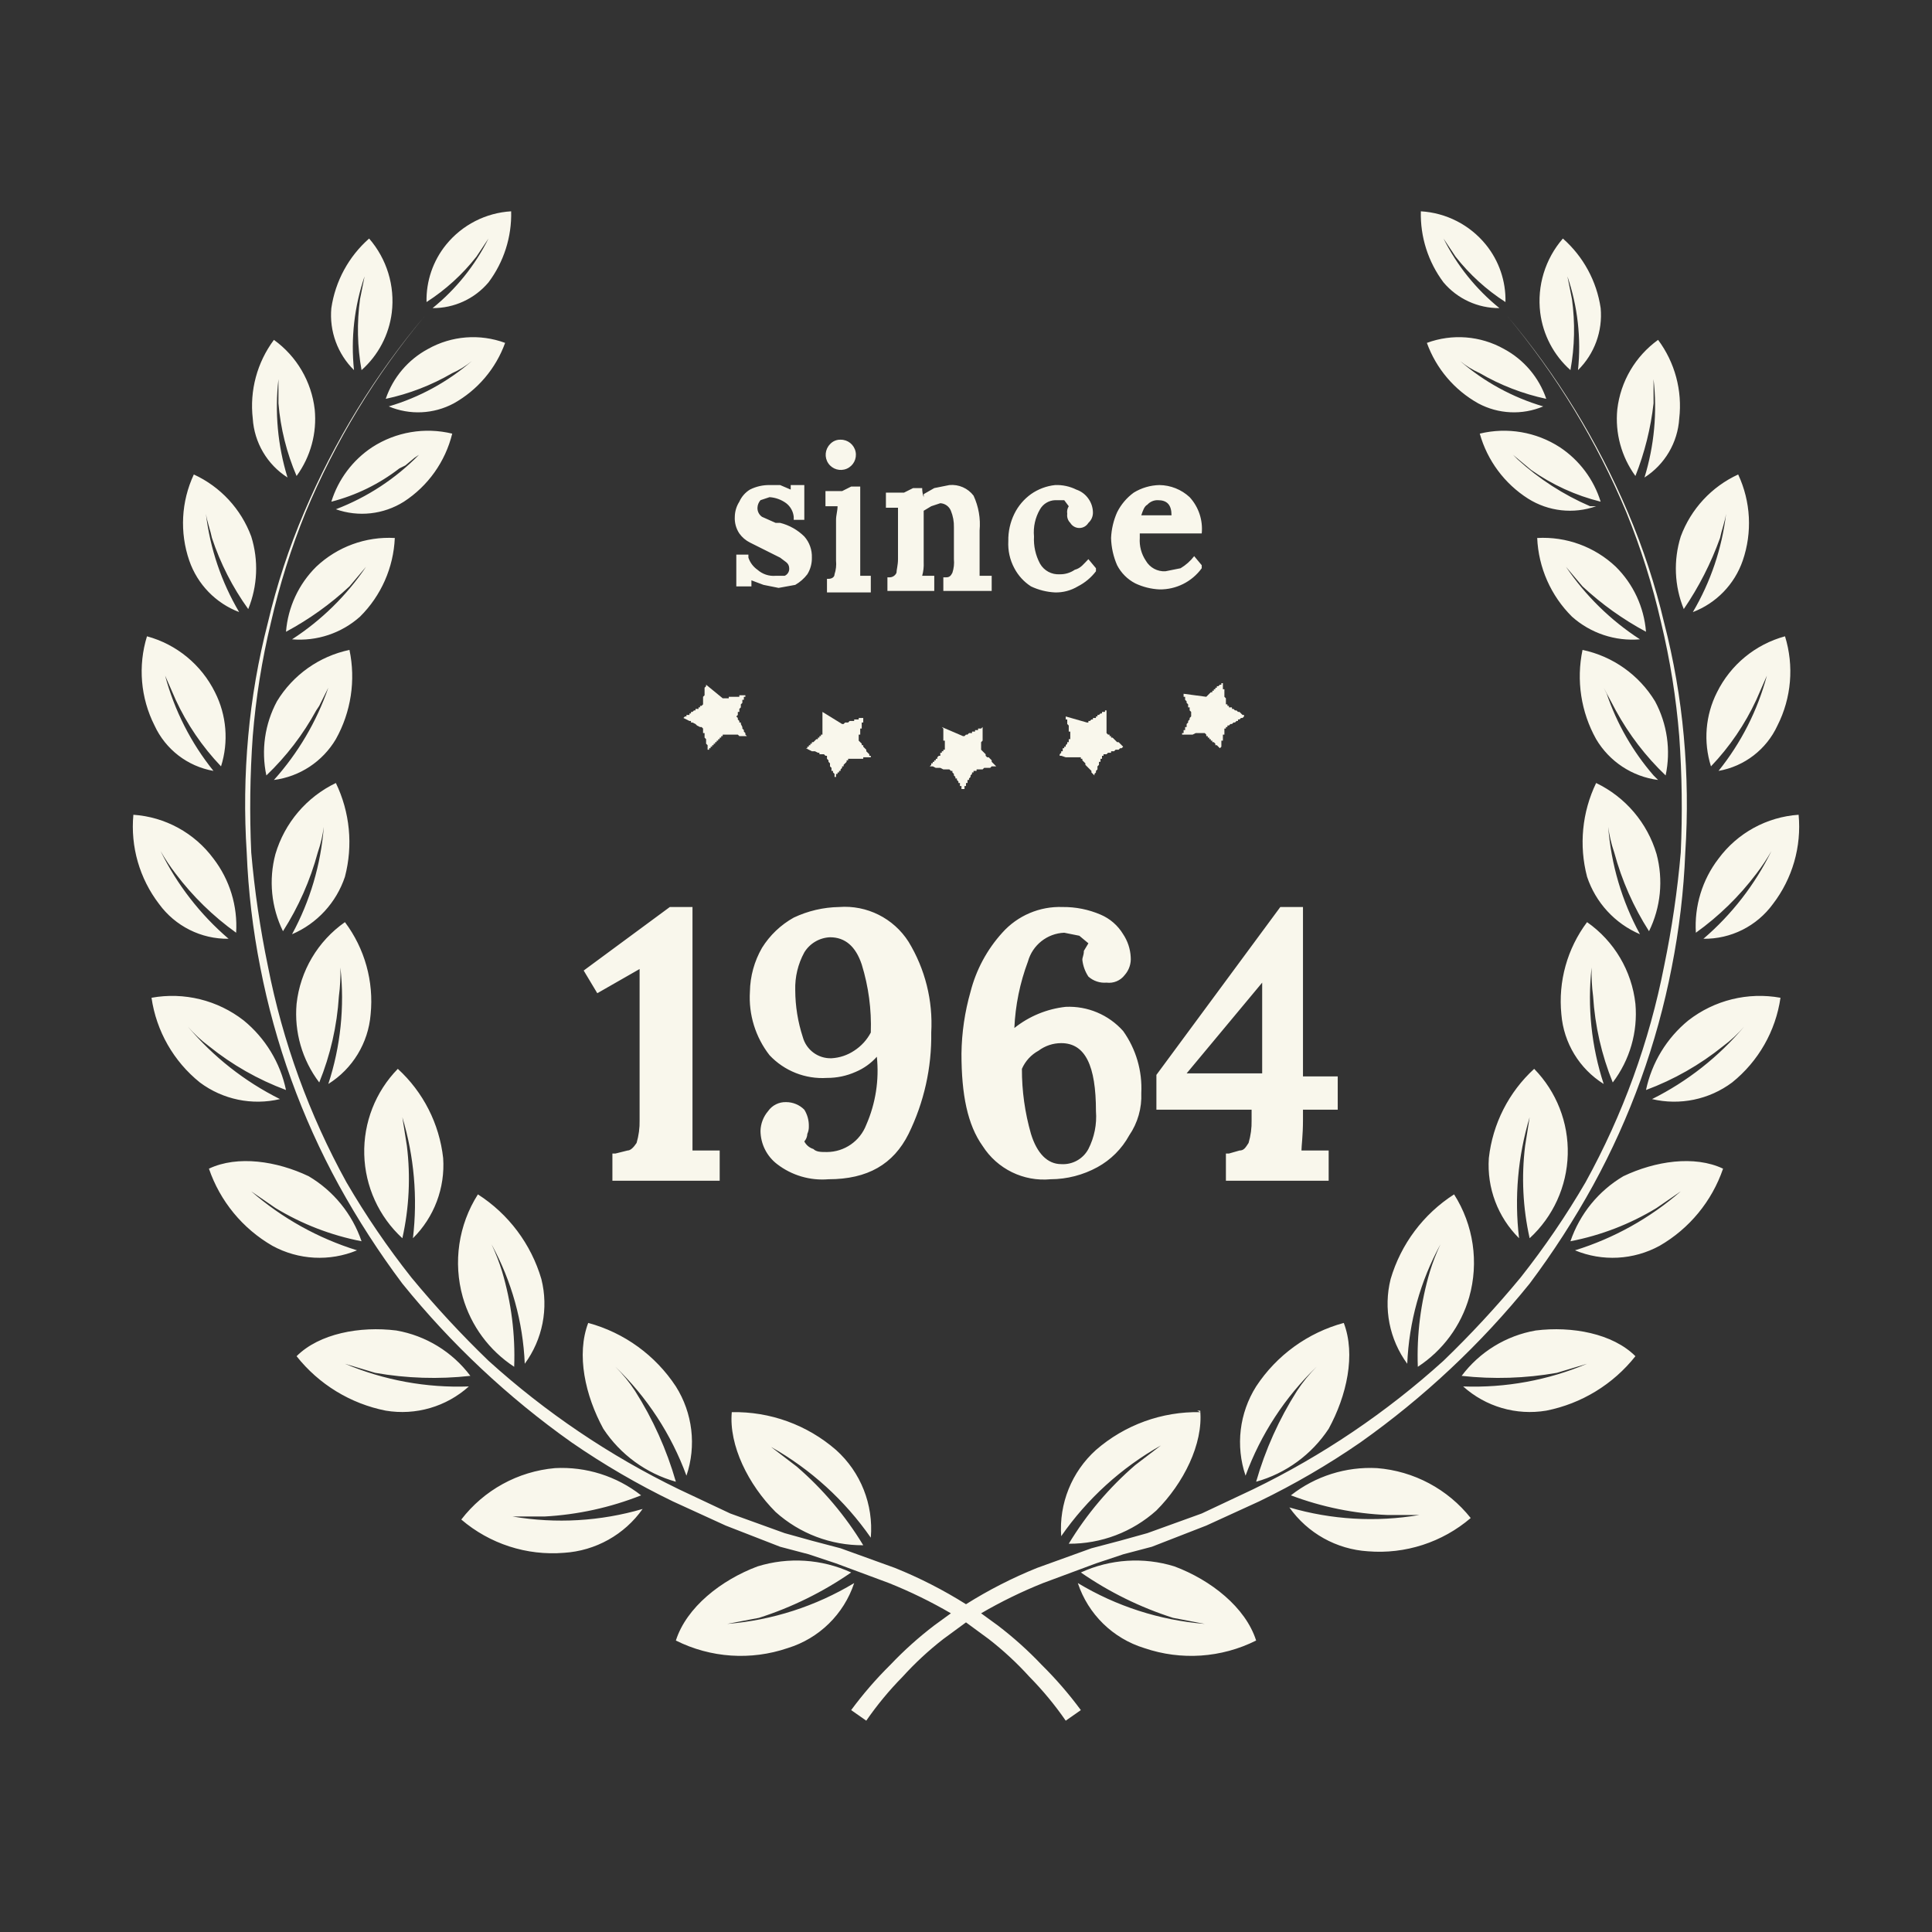 <?xml version="1.0" encoding="UTF-8"?>
<svg xmlns="http://www.w3.org/2000/svg" width="320" height="320" viewBox="0 0 320 320">
  <rect x="0" y="0" width="320" height="320" fill="#333333" stroke="none"/>
  <g fill="#F9F7EC" fill-rule="evenodd" transform="translate(22 35)">
    <path d="M227.603,17.285 C235.865,27.077 242.615,38.054 247.626,49.85 C250.15,55.761 252.159,61.879 253.632,68.136 C255.223,74.3 256.311,80.584 256.886,86.924 C257.47,93.337 257.554,99.786 257.136,106.212 C256.881,112.607 256.127,118.973 254.884,125.251 C252.433,137.875 248.043,150.044 241.869,161.323 C238.748,166.989 235.236,172.43 231.357,177.605 C223.264,187.619 213.831,196.47 203.325,203.908 C197.992,207.588 192.386,210.854 186.556,213.677 L177.796,217.685 L168.785,221.192 L164.03,222.445 L159.525,223.948 L150.765,227.204 C147.226,228.621 143.796,230.295 140.503,232.214 L143.256,234.218 C145.846,236.192 148.273,238.37 150.514,240.731 C152.875,243.063 155.051,245.576 157.022,248.246 L157.022,248.246 L154.519,250 C152.731,247.409 150.721,244.978 148.512,242.735 C146.446,240.455 144.185,238.36 141.754,236.473 L138,233.717 L134.246,236.473 C131.815,238.36 129.554,240.455 127.488,242.735 C125.279,244.978 123.269,247.409 121.481,250 L121.481,250 L118.978,248.246 C120.949,245.576 123.125,243.063 125.486,240.731 C127.727,238.37 130.154,236.192 132.744,234.218 L135.497,232.214 C132.204,230.295 128.774,228.621 125.235,227.204 L116.475,223.948 L111.97,222.445 L107.215,221.192 L98.204,217.685 L89.444,213.677 C83.614,210.854 78.008,207.588 72.675,203.908 C62.169,196.47 52.736,187.619 44.643,177.605 C40.764,172.43 37.252,166.989 34.131,161.323 C27.957,150.044 23.567,137.875 21.116,125.251 C19.873,118.973 19.119,112.607 18.864,106.212 C18.446,99.786 18.53,93.337 19.114,86.924 C19.689,80.584 20.777,74.3 22.368,68.136 C23.841,61.879 25.85,55.761 28.374,49.85 C33.385,38.054 40.135,27.077 48.397,17.285 C40.211,27.085 33.545,38.063 28.625,49.85 C26.218,55.78 24.292,61.896 22.868,68.136 C21.381,74.311 20.377,80.593 19.865,86.924 C19.406,93.343 19.323,99.784 19.614,106.212 C20.164,112.523 21.083,118.797 22.368,125 C24.82,137.545 29.211,149.631 35.383,160.822 C38.593,166.33 42.19,171.604 46.145,176.603 C50.137,181.433 54.399,186.033 58.909,190.381 C68.36,198.939 78.978,206.108 90.446,211.673 L98.955,215.681 L107.966,218.938 L112.471,220.19 L117.226,221.443 L126.237,224.699 C130.328,226.35 134.265,228.362 138,230.711 C141.735,228.362 145.672,226.35 149.763,224.699 L158.774,221.443 L163.529,220.19 L168.034,218.938 L177.045,215.681 L185.554,211.673 C197.022,206.108 207.64,198.939 217.091,190.381 C221.601,186.033 225.863,181.433 229.855,176.603 C233.81,171.604 237.407,166.33 240.617,160.822 C246.789,149.631 251.18,137.545 253.632,125 C254.917,118.797 255.836,112.523 256.386,106.212 C256.677,99.784 256.594,93.343 256.135,86.924 C255.623,80.593 254.619,74.311 253.132,68.136 C251.708,61.896 249.782,55.78 247.375,49.85 C242.455,38.063 235.789,27.085 227.603,17.285 L227.603,17.285 Z M103.46,224.449 C108.58,222.86 114.105,223.217 118.978,225.451 C114.287,228.696 109.142,231.228 103.711,232.966 L98.455,233.968 C105.891,233.368 113.087,231.053 119.479,227.204 C117.769,232.369 113.664,236.384 108.466,237.976 C102.374,240.059 95.702,239.607 89.945,236.723 C91.697,231.212 97.454,226.703 103.46,224.449 Z M157.022,225.451 C161.895,223.217 167.42,222.86 172.54,224.449 C178.546,226.703 184.303,231.212 186.055,236.723 C180.298,239.607 173.626,240.059 167.534,237.976 C162.336,236.384 158.231,232.369 156.521,227.204 C162.913,231.053 170.109,233.368 177.545,233.968 L172.289,232.966 C166.858,231.228 161.713,228.696 157.022,225.451 L157.022,225.451 Z M69.922,208.166 C75.066,207.891 80.135,209.493 84.188,212.675 C79.073,214.7 73.663,215.885 68.17,216.182 L62.914,216.182 C70.091,217.402 77.451,216.974 84.439,214.93 C81.421,219.197 76.636,221.867 71.424,222.194 C65.244,222.7 59.118,220.716 54.404,216.683 C58.16,211.798 63.787,208.709 69.922,208.166 L69.922,208.166 Z M191.812,212.675 C195.865,209.493 200.934,207.891 206.078,208.166 C212.173,208.647 217.794,211.641 221.596,216.433 C216.882,220.465 210.756,222.449 204.576,221.944 C199.364,221.617 194.579,218.946 191.561,214.679 C198.549,216.723 205.909,217.152 213.086,215.932 L207.83,215.932 C202.35,215.714 196.942,214.615 191.812,212.675 Z M116.475,205.16 C120.564,208.832 122.695,214.211 122.232,219.689 C117.926,213.499 112.28,208.361 105.713,204.659 L109.968,207.916 C114.301,211.651 118.018,216.047 120.981,220.942 C115.625,220.976 110.449,219.011 106.464,215.431 C101.959,210.922 98.705,204.409 99.206,198.898 C105.539,198.768 111.694,201.001 116.475,205.16 L116.475,205.16 Z M176.294,198.647 L176.794,198.647 C177.295,204.158 174.041,210.671 169.536,215.18 C165.551,218.761 160.375,220.726 155.019,220.691 C157.982,215.796 161.699,211.4 166.032,207.665 L170.287,204.409 C163.72,208.11 158.074,213.248 153.768,219.439 C153.385,214.046 155.509,208.777 159.525,205.16 C164.306,201.001 170.461,198.768 176.794,198.898 L176.294,198.647 Z M75.428,184.118 C81.389,185.733 86.552,189.475 89.945,194.639 C92.727,199.049 93.371,204.48 91.697,209.419 C89.196,202.59 85.173,196.422 79.934,191.383 C81.152,192.604 82.242,193.947 83.187,195.391 C86.148,200.051 88.424,205.113 89.945,210.421 C85.017,209.04 80.752,205.927 77.931,201.653 C74.928,196.142 73.426,189.379 75.428,184.118 Z M200.572,184.118 C202.574,189.379 201.072,196.142 198.069,201.653 C195.248,205.927 190.983,209.04 186.055,210.421 C187.576,205.113 189.852,200.051 192.813,195.391 C193.758,193.947 194.848,192.604 196.066,191.383 C190.827,196.422 186.804,202.59 184.303,209.419 C182.629,204.48 183.273,199.049 186.055,194.639 C189.448,189.475 194.611,185.733 200.572,184.118 L200.572,184.118 Z M232.358,185.371 C238.365,184.619 245.123,185.872 248.877,189.629 C245.182,194.296 239.947,197.493 234.11,198.647 C229.151,199.478 224.084,198.002 220.344,194.639 C227.377,194.898 234.382,193.616 240.868,190.882 L235.862,192.385 C230.657,193.302 225.347,193.47 220.094,192.886 C223.078,188.91 227.464,186.223 232.358,185.371 L232.358,185.371 Z M27.123,189.629 C30.877,185.872 37.635,184.619 43.642,185.371 C48.536,186.223 52.922,188.91 55.906,192.886 C50.653,193.47 45.343,193.302 40.138,192.385 L35.132,190.882 C41.618,193.616 48.623,194.898 55.656,194.639 C51.916,198.002 46.849,199.478 41.89,198.647 C36.053,197.493 30.818,194.296 27.123,189.629 L27.123,189.629 Z M218.843,162.826 C222.066,167.887 222.977,174.084 221.345,179.86 C219.983,184.599 216.962,188.689 212.836,191.383 C212.637,186.048 213.313,180.717 214.838,175.601 C215.313,174.058 215.898,172.551 216.59,171.092 C213.258,177.177 211.373,183.949 211.084,190.882 C208.123,186.85 207.113,181.707 208.331,176.854 C210.031,171.063 213.764,166.081 218.843,162.826 L218.843,162.826 Z M57.157,162.826 C62.236,166.081 65.969,171.063 67.669,176.854 C68.887,181.707 67.877,186.85 64.916,190.882 C64.627,183.949 62.742,177.177 59.41,171.092 C60.102,172.551 60.687,174.058 61.162,175.601 C62.687,180.717 63.363,186.048 63.164,191.383 C59.038,188.689 56.017,184.599 54.655,179.86 C53.023,174.084 53.934,167.887 57.157,162.826 Z M246.875,159.82 C252.131,157.315 258.638,156.313 263.394,158.567 C261.55,163.958 257.815,168.498 252.882,171.343 C248.563,173.701 243.411,173.977 238.865,172.094 C245.321,170.093 251.288,166.766 256.386,162.325 L252.381,165.08 C247.99,167.75 243.159,169.616 238.115,170.591 C239.658,166.07 242.765,162.25 246.875,159.82 L246.875,159.82 Z M12.606,158.567 C17.362,156.313 23.869,157.315 29.125,159.82 C33.235,162.25 36.342,166.07 37.885,170.591 C32.841,169.616 28.01,167.75 23.619,165.08 L19.614,162.325 C24.712,166.766 30.679,170.093 37.135,172.094 C32.589,173.977 27.437,173.701 23.118,171.343 C18.185,168.498 14.45,163.958 12.606,158.567 L12.606,158.567 Z M43.892,142.034 C48.103,145.887 50.771,151.139 51.401,156.814 C51.741,161.757 49.914,166.604 46.395,170.09 C47.192,163.361 46.596,156.539 44.643,150.05 L45.394,154.81 C46.02,159.909 45.766,165.077 44.643,170.09 C40.75,166.513 38.473,161.509 38.332,156.221 C38.19,150.934 40.197,145.815 43.892,142.034 L43.892,142.034 Z M232.108,142.034 C235.803,145.815 237.81,150.934 237.668,156.221 C237.527,161.509 235.25,166.513 231.357,170.09 C230.234,165.077 229.98,159.909 230.606,154.81 L231.357,150.05 C229.404,156.539 228.808,163.361 229.605,170.09 C226.086,166.604 224.259,161.757 224.599,156.814 C225.229,151.139 227.897,145.887 232.108,142.034 L232.108,142.034 Z M193.814,115.23 L193.814,143.287 L199.57,143.287 L199.57,148.798 L193.814,148.798 L193.814,150.551 C193.814,153.056 193.564,154.81 193.564,155.561 L198.069,155.561 L198.069,160.571 L181.049,160.571 L181.049,156.062 L181.55,156.062 L183.302,155.561 C184.053,155.561 184.303,155.06 184.804,154.309 C185.164,153.09 185.333,151.822 185.304,150.551 L185.304,150.551 L185.304,148.798 L169.536,148.798 L169.536,143.036 L190.06,115.23 L193.814,115.23 Z M154.018,115.23 C156.168,115.21 158.299,115.636 160.276,116.483 C161.84,117.143 163.155,118.283 164.03,119.739 C164.775,120.857 165.207,122.155 165.281,123.497 C165.374,124.594 165.012,125.681 164.28,126.503 C163.574,127.428 162.429,127.905 161.277,127.756 C160.18,127.849 159.094,127.486 158.273,126.754 C157.726,125.927 157.383,124.983 157.272,123.998 C157.272,123.497 157.522,123.246 157.522,122.495 L158.273,121.242 L156.771,119.99 L154.269,119.489 C151.447,119.603 149.02,121.525 148.262,124.248 C146.936,127.781 146.175,131.501 146.009,135.271 C148.457,133.318 151.408,132.102 154.519,131.764 C158.13,131.599 161.623,133.071 164.03,135.772 C166.159,138.759 167.217,142.378 167.033,146.042 C167.142,148.535 166.44,150.997 165.031,153.056 C163.816,155.275 161.992,157.1 159.775,158.317 C157.396,159.622 154.729,160.311 152.016,160.321 C147.526,160.745 143.176,158.617 140.753,154.81 C138.25,151.303 137.249,146.293 137.249,139.529 C137.291,136.054 137.796,132.6 138.751,129.259 C139.682,125.622 141.486,122.268 144.007,119.489 C146.542,116.646 150.214,115.085 154.018,115.23 L154.018,115.23 Z M116.976,115.23 C121.582,114.877 126.008,117.092 128.489,120.992 C131.234,125.505 132.544,130.747 132.243,136.022 C132.333,141.835 131.047,147.586 128.489,152.806 C125.986,157.816 121.731,160.321 115.224,160.321 C112.174,160.578 109.139,159.684 106.714,157.816 C104.996,156.502 103.98,154.468 103.961,152.305 C103.996,151.108 104.437,149.96 105.212,149.048 C105.893,148.068 107.024,147.502 108.216,147.545 C109.343,147.548 110.424,147.998 111.219,148.798 C111.731,149.624 111.992,150.581 111.97,151.553 C111.986,151.984 111.9,152.413 111.72,152.806 C111.703,153.268 111.526,153.711 111.219,154.058 C111.53,154.662 112.072,155.114 112.721,155.311 C113.222,155.812 113.972,155.812 114.974,155.812 C117.864,155.796 120.449,154.005 121.481,151.303 C123.032,147.761 123.636,143.876 123.233,140.03 C122.266,141.116 121.069,141.972 119.729,142.535 C118.233,143.204 116.612,143.546 114.974,143.537 C111.402,143.765 107.916,142.387 105.463,139.78 C103.13,136.788 101.973,133.046 102.209,129.259 C102.249,126.706 102.938,124.206 104.211,121.994 C105.511,119.905 107.32,118.182 109.467,116.984 C111.817,115.872 114.377,115.274 116.976,115.23 L116.976,115.23 Z M92.698,115.23 L92.698,155.561 L97.203,155.561 L97.203,160.571 L79.433,160.571 L79.433,156.062 L79.934,156.062 L81.936,155.561 C82.436,155.561 82.937,155.06 83.438,154.309 C83.798,153.09 83.967,151.822 83.938,150.551 L83.938,150.551 L83.938,125.501 L76.93,129.509 L74.677,125.752 L88.944,115.23 L92.698,115.23 Z M153.768,137.776 C152.414,137.776 151.097,138.215 150.014,139.028 C148.787,139.695 147.818,140.753 147.261,142.034 C147.25,145.678 147.756,149.304 148.762,152.806 C149.763,156.062 151.515,157.816 153.768,157.816 C155.631,157.938 157.393,156.958 158.273,155.311 C159.259,153.378 159.692,151.211 159.525,149.048 C159.525,141.533 157.773,137.776 153.768,137.776 L153.768,137.776 Z M257.637,134.018 C261.961,130.65 267.513,129.284 272.904,130.261 C272.105,135.783 269.243,140.796 264.895,144.289 C261.098,147.125 256.241,148.134 251.63,147.044 C257.488,144.124 262.684,140.032 266.898,135.02 C265.854,136.232 264.679,137.325 263.394,138.277 C259.557,141.369 255.246,143.822 250.629,145.541 C251.584,141.013 254.056,136.947 257.637,134.018 L257.637,134.018 Z M3.096,130.261 C8.487,129.284 14.039,130.65 18.363,134.018 C21.944,136.947 24.416,141.013 25.371,145.541 C20.754,143.822 16.443,141.369 12.606,138.277 C11.321,137.325 10.146,136.232 9.102,135.02 C13.316,140.032 18.512,144.124 24.37,147.044 C19.759,148.134 14.902,147.125 11.105,144.289 C6.757,140.796 3.895,135.783 3.096,130.261 Z M240.868,117.735 C245.36,120.879 248.279,125.809 248.877,131.263 C249.289,135.921 247.95,140.566 245.123,144.289 C243.276,139.736 242.178,134.914 241.869,130.01 C241.661,128.433 241.577,126.841 241.619,125.251 C240.904,131.749 241.587,138.326 243.621,144.539 C239.597,142.022 236.999,137.749 236.613,133.016 C236.063,127.568 237.582,122.113 240.868,117.735 L240.868,117.735 Z M35.132,117.735 C38.418,122.113 39.937,127.568 39.387,133.016 C39.001,137.749 36.403,142.022 32.379,144.539 C34.413,138.326 35.096,131.749 34.381,125.251 C34.423,126.841 34.339,128.433 34.131,130.01 C33.822,134.914 32.724,139.736 30.877,144.289 C28.05,140.566 26.711,135.921 27.123,131.263 C27.721,125.809 30.64,120.879 35.132,117.735 L35.132,117.735 Z M187.056,127.756 L187.056,127.756 L174.542,142.786 L187.056,142.786 L187.056,127.756 Z M115.474,120.24 C113.728,120.315 112.133,121.254 111.219,122.745 C110.171,124.662 109.652,126.824 109.718,129.008 C109.728,131.646 110.15,134.266 110.969,136.774 C111.549,138.906 113.518,140.358 115.724,140.281 C117.065,140.207 118.362,139.774 119.479,139.028 C120.64,138.28 121.588,137.245 122.232,136.022 C122.366,132.207 121.858,128.396 120.73,124.749 C119.729,121.743 117.977,120.24 115.474,120.24 Z M275.908,99.95 C276.404,105.237 274.884,110.517 271.653,114.729 C268.975,118.404 264.684,120.552 260.14,120.491 C264.841,116.464 268.673,111.52 271.403,105.962 C270.656,107.271 269.82,108.526 268.9,109.719 C266.076,113.464 262.7,116.758 258.888,119.489 C258.617,115.078 259.95,110.717 262.643,107.214 C265.786,102.964 270.636,100.308 275.908,99.95 L275.908,99.95 Z M0.092,99.95 C5.364,100.308 10.214,102.964 13.357,107.214 C16.05,110.717 17.383,115.078 17.112,119.489 C13.3,116.758 9.924,113.464 7.1,109.719 C6.18,108.526 5.344,107.271 4.597,105.962 C7.327,111.52 11.159,116.464 15.86,120.491 C11.316,120.552 7.025,118.404 4.347,114.729 C1.116,110.517 -0.404,105.237 0.092,99.95 L0.092,99.95 Z M33.63,94.689 C35.962,99.522 36.495,105.03 35.132,110.22 C33.706,114.501 30.518,117.966 26.372,119.739 C29.357,114.248 31.149,108.187 31.628,101.954 C31.441,103.404 31.106,104.831 30.627,106.212 C29.383,110.823 27.442,115.216 24.87,119.238 C22.925,115.271 22.48,110.733 23.619,106.463 C25.142,101.298 28.78,97.02 33.63,94.689 L33.63,94.689 Z M242.37,94.689 C247.22,97.02 250.858,101.298 252.381,106.463 C253.52,110.733 253.075,115.271 251.13,119.238 C248.558,115.216 246.617,110.823 245.373,106.212 C244.894,104.831 244.559,103.404 244.372,101.954 C244.851,108.187 246.643,114.248 249.628,119.739 C245.482,117.966 242.294,114.501 240.868,110.22 C239.505,105.03 240.038,99.522 242.37,94.689 L242.37,94.689 Z M240.117,72.645 C245.125,73.701 249.474,76.784 252.131,81.162 C254.146,84.918 254.766,89.267 253.883,93.437 C250.59,90.295 247.804,86.661 245.623,82.665 L243.621,78.908 L243.621,78.908 L244.122,79.91 C245.81,84.879 248.444,89.472 251.88,93.437 L252.631,94.188 C248.353,93.635 244.568,91.14 242.37,87.425 C239.858,82.933 239.058,77.682 240.117,72.645 L240.117,72.645 Z M35.883,72.645 C36.942,77.682 36.142,82.933 33.63,87.425 C31.432,91.14 27.647,93.635 23.369,94.188 C27.359,89.746 30.423,84.551 32.379,78.908 L32.379,78.908 L31.878,79.91 L30.877,81.914 L30.377,82.665 C28.196,86.661 25.41,90.295 22.117,93.437 C21.234,89.267 21.854,84.918 23.869,81.162 C26.526,76.784 30.875,73.701 35.883,72.645 L35.883,72.645 Z M273.655,70.391 C275.168,75.293 274.72,80.593 272.404,85.17 C270.58,89.127 266.931,91.935 262.643,92.685 C266.381,88.04 269.109,82.665 270.652,76.904 L268.9,80.912 C267.018,84.973 264.481,88.697 261.391,91.934 C260.107,87.869 260.466,83.462 262.392,79.659 C264.649,75.099 268.749,71.725 273.655,70.391 Z M2.345,70.391 C7.251,71.725 11.351,75.099 13.608,79.659 C15.534,83.462 15.893,87.869 14.609,91.934 C11.519,88.697 8.982,84.973 7.1,80.912 L5.348,76.904 C6.891,82.665 9.619,88.04 13.357,92.685 C9.069,91.935 5.42,89.127 3.596,85.17 C1.28,80.593 0.832,75.293 2.345,70.391 Z M232.608,54.108 C237.416,53.837 242.123,55.559 245.623,58.868 C248.529,61.741 250.306,65.564 250.629,69.639 C246.818,67.594 243.285,65.069 240.117,62.124 L237.364,58.868 C240.604,63.659 244.775,67.749 249.628,70.892 C245.517,71.241 241.444,69.882 238.365,67.134 C234.877,63.672 232.821,59.02 232.608,54.108 L232.608,54.108 Z M30.377,58.868 C33.877,55.559 38.584,53.837 43.392,54.108 C43.179,59.02 41.123,63.672 37.635,67.134 C34.556,69.882 30.483,71.241 26.372,70.892 C31.225,67.749 35.396,63.659 38.636,58.868 L35.883,62.124 C32.715,65.069 29.182,67.594 25.371,69.639 C25.694,65.564 27.471,61.741 30.377,58.868 L30.377,58.868 Z M265.896,43.587 C267.991,48.068 268.26,53.189 266.647,57.866 C265.289,61.788 262.265,64.907 258.388,66.383 C261.33,61.395 263.205,55.851 263.894,50.1 C263.644,51.603 263.143,52.856 262.893,54.108 C261.398,58.272 259.38,62.228 256.886,65.882 C255.328,62.054 255.151,57.802 256.386,53.858 C258.069,49.307 261.49,45.612 265.896,43.587 L265.896,43.587 Z M10.104,43.587 C14.51,45.612 17.931,49.307 19.614,53.858 C20.849,57.802 20.672,62.054 19.114,65.882 C16.525,62.286 14.5,58.316 13.107,54.108 C12.857,52.856 12.356,51.603 12.106,50.1 C12.795,55.851 14.67,61.395 17.612,66.383 C13.735,64.907 10.711,61.788 9.353,57.866 C7.74,53.189 8.009,48.068 10.104,43.587 L10.104,43.587 Z M170.037,45.341 C171.896,45.365 173.679,46.079 175.042,47.345 C176.534,48.973 177.262,51.159 177.045,53.357 L166.783,53.357 L166.783,54.108 C166.692,55.437 167.044,56.759 167.784,57.866 C168.448,59.022 169.708,59.701 171.038,59.619 L173.541,59.118 C174.411,58.599 175.176,57.919 175.793,57.114 L175.793,57.114 L177.045,58.617 L177.045,59.118 C175.417,61.358 172.803,62.666 170.037,62.625 C168.649,62.559 167.288,62.219 166.032,61.623 C164.744,60.956 163.695,59.906 163.029,58.617 C162.407,57.193 162.067,55.662 162.028,54.108 C162.092,52.639 162.432,51.194 163.029,49.85 C163.673,48.559 164.617,47.443 165.782,46.593 C167.065,45.807 168.533,45.374 170.037,45.341 L170.037,45.341 Z M152.767,45.341 C153.979,45.294 155.184,45.553 156.271,46.092 C157.082,46.366 157.783,46.893 158.273,47.595 C158.745,48.253 159.007,49.04 159.024,49.85 C159.045,50.517 158.77,51.159 158.273,51.603 C157.956,52.131 157.386,52.454 156.771,52.454 C156.157,52.454 155.587,52.131 155.27,51.603 C154.873,51.211 154.688,50.652 154.769,50.1 C154.692,49.666 154.782,49.219 155.019,48.848 L154.269,47.846 L152.767,47.846 C151.729,47.88 150.783,48.448 150.264,49.349 C149.466,50.709 149.115,52.287 149.263,53.858 C149.175,55.424 149.522,56.985 150.264,58.367 C150.927,59.523 152.188,60.202 153.518,60.12 C154.41,60.139 155.286,59.876 156.021,59.369 C157.022,59.118 157.522,58.367 158.273,57.615 L158.273,57.615 L159.525,59.118 L159.525,59.619 C158.725,60.67 157.698,61.526 156.521,62.124 C155.389,62.806 154.088,63.153 152.767,63.126 C151.379,63.06 150.018,62.72 148.762,62.124 C147.601,61.377 146.653,60.341 146.009,59.118 C145.267,57.736 144.92,56.176 145.008,54.609 C144.977,53.048 145.32,51.502 146.009,50.1 C146.645,48.804 147.591,47.686 148.762,46.844 C149.948,46.01 151.326,45.492 152.767,45.341 L152.767,45.341 Z M105.463,45.341 L107.215,45.341 L108.967,46.092 L108.967,46.092 L108.967,45.341 L111.219,45.341 L111.219,51.102 L109.467,51.102 L109.467,50.601 C109.378,49.709 108.925,48.894 108.216,48.347 C107.412,47.758 106.457,47.411 105.463,47.345 L103.961,47.846 C103.655,48.193 103.478,48.635 103.46,49.098 C103.439,49.694 103.722,50.261 104.211,50.601 L106.464,51.603 L107.215,51.603 C108.726,51.985 110.109,52.763 111.219,53.858 C112.071,54.822 112.519,56.078 112.471,57.365 C112.493,58.337 112.232,59.294 111.72,60.12 C111.175,60.832 110.495,61.428 109.718,61.874 L106.964,62.375 L104.462,61.874 L102.459,61.122 L102.459,61.122 L102.459,62.124 L99.956,62.124 L99.956,56.864 L101.959,56.864 L101.959,57.365 C102.233,58.176 102.759,58.878 103.46,59.369 C104.282,60.101 105.368,60.464 106.464,60.371 L107.966,60.371 C108.458,60.158 108.761,59.654 108.716,59.118 C108.716,58.724 108.531,58.353 108.216,58.116 L107.215,57.365 L105.212,56.363 L102.209,54.86 C101.511,54.51 100.909,53.994 100.457,53.357 C99.915,52.544 99.651,51.577 99.706,50.601 C99.718,49.712 99.978,48.845 100.457,48.096 C100.826,47.267 101.437,46.568 102.209,46.092 C103.217,45.583 104.334,45.325 105.463,45.341 L105.463,45.341 Z M135.247,45.341 C136.795,45.195 138.308,45.857 139.251,47.094 C140.086,48.893 140.431,50.88 140.253,52.856 L140.253,52.856 L140.253,60.371 L142.255,60.371 L142.255,62.876 L134.246,62.876 L134.246,60.621 L134.746,60.621 C135.247,60.621 135.497,60.371 135.747,59.87 C135.986,59.144 136.071,58.376 135.998,57.615 L135.998,57.615 L135.998,52.355 C136.025,51.411 135.854,50.473 135.497,49.599 C135.206,48.876 134.523,48.388 133.745,48.347 L132.243,48.848 L130.992,49.599 L130.992,49.599 L130.992,58.116 C131.031,58.876 130.947,59.638 130.742,60.371 L132.744,60.371 L132.744,62.876 L124.985,62.876 L124.985,60.621 L125.235,60.621 C125.77,60.665 126.274,60.363 126.487,59.87 C126.487,59.369 126.737,58.617 126.737,57.615 L126.737,57.615 L126.737,49.098 L124.735,49.098 L124.735,46.593 L127.738,46.593 L129.24,45.842 L130.742,45.842 C130.739,46.353 130.824,46.862 130.992,47.345 L130.992,47.345 L130.992,46.844 L132.744,45.842 L135.247,45.341 Z M120.48,45.341 L120.48,60.371 L122.232,60.371 L122.232,63.126 L114.974,63.126 L114.974,60.872 L115.224,60.872 C115.724,60.872 116.225,60.621 116.225,60.12 C116.464,59.394 116.549,58.626 116.475,57.866 L116.475,57.866 L116.475,51.102 C116.475,50.351 116.726,49.599 116.726,48.848 L114.723,48.848 L114.723,46.343 L117.477,46.343 L118.978,45.591 L120.48,45.591 L120.48,45.341 Z M169.786,47.846 C169.12,47.824 168.479,48.1 168.034,48.597 C167.534,48.848 167.284,49.599 167.033,50.351 L172.039,50.351 C172.039,48.597 171.288,47.846 169.786,47.846 Z M39.637,39.078 C43.562,36.535 48.359,35.72 52.903,36.824 C51.762,41.464 48.898,45.495 44.893,48.096 C41.527,50.213 37.379,50.675 33.63,49.349 C38.814,47.369 43.51,44.293 47.396,40.331 L47.396,40.331 L46.645,40.832 L45.144,42.084 L44.143,42.585 C40.802,45.17 36.969,47.045 32.88,48.096 C34.026,44.4 36.413,41.215 39.637,39.078 L39.637,39.078 Z M223.097,36.824 C227.641,35.72 232.438,36.535 236.363,39.078 C239.587,41.215 241.974,44.4 243.12,48.096 C238.99,47.073 235.086,45.289 231.607,42.836 L228.604,40.331 L228.604,40.331 L229.355,41.082 C232.899,44.323 236.959,46.948 241.368,48.848 L242.37,48.848 C238.621,50.174 234.473,49.712 231.107,47.595 C227.202,45.115 224.35,41.279 223.097,36.824 L223.097,36.824 Z M23.369,21.293 C27.141,24.011 29.594,28.194 30.126,32.816 C30.512,36.734 29.443,40.657 27.123,43.838 C25.481,40.018 24.467,35.957 24.12,31.814 L24.12,27.806 C23.49,33.279 24.001,38.823 25.621,44.088 C22.255,41.938 20.116,38.308 19.865,34.319 C19.331,29.688 20.585,25.029 23.369,21.293 L23.369,21.293 Z M252.631,21.293 C255.415,25.029 256.669,29.688 256.135,34.319 C255.884,38.308 253.745,41.938 250.379,44.088 C251.999,38.823 252.51,33.279 251.88,27.806 L251.88,31.814 C251.413,35.937 250.403,39.98 248.877,43.838 C246.557,40.657 245.488,36.734 245.874,32.816 C246.406,28.194 248.859,24.011 252.631,21.293 L252.631,21.293 Z M117.226,37.826 C118.421,37.809 119.461,38.639 119.71,39.809 C119.959,40.979 119.346,42.162 118.248,42.633 C117.149,43.104 115.871,42.732 115.196,41.745 C114.521,40.758 114.638,39.431 115.474,38.577 C115.918,38.08 116.56,37.804 117.226,37.826 Z M214.337,21.794 C218.533,20.24 223.199,20.606 227.102,22.796 C230.4,24.563 232.905,27.518 234.11,31.062 C230.237,30.237 226.519,28.799 223.097,26.804 C221.928,26.285 220.834,25.611 219.844,24.8 C223.844,28.259 228.538,30.821 233.609,32.315 C230.13,33.781 226.175,33.597 222.847,31.814 C218.897,29.609 215.875,26.051 214.337,21.794 L214.337,21.794 Z M48.898,22.796 C52.801,20.606 57.467,20.24 61.663,21.794 C60.125,26.051 57.103,29.609 53.153,31.814 C49.825,33.597 45.87,33.781 42.391,32.315 C47.462,30.821 52.156,28.259 56.156,24.8 C55.166,25.611 54.072,26.285 52.903,26.804 C49.481,28.799 45.763,30.237 41.89,31.062 C43.095,27.518 45.6,24.563 48.898,22.796 L48.898,22.796 Z M236.863,4.509 C240.247,7.487 242.464,11.571 243.12,16.032 C243.47,19.846 242.092,23.615 239.366,26.303 C239.915,21.06 239.317,15.76 237.614,10.772 L238.365,14.529 C238.904,18.442 238.82,22.416 238.115,26.303 C235.348,23.842 233.57,20.459 233.109,16.784 C232.566,12.344 233.931,7.883 236.863,4.509 L236.863,4.509 Z M39.137,4.509 C42.069,7.883 43.434,12.344 42.891,16.784 C42.43,20.459 40.652,23.842 37.885,26.303 C37.18,22.416 37.096,18.442 37.635,14.529 L38.386,10.772 C36.683,15.76 36.085,21.06 36.634,26.303 C33.908,23.615 32.53,19.846 32.88,16.032 C33.536,11.571 35.753,7.487 39.137,4.509 L39.137,4.509 Z M62.163,0 L62.664,0 C62.775,4.236 61.452,8.385 58.909,11.774 C56.607,14.498 53.214,16.058 49.649,16.032 C53.524,12.899 56.683,8.969 58.909,4.509 L56.907,7.515 C54.593,10.464 51.801,13.004 48.648,15.03 C48.565,11.57 49.719,8.195 51.901,5.511 C54.559,2.246 58.463,0.247 62.664,0 L62.163,0 Z M213.336,0 C217.537,0.247 221.441,2.246 224.099,5.511 C226.281,8.195 227.435,11.57 227.352,15.03 C224.199,13.004 221.407,10.464 219.093,7.515 L217.091,4.509 C219.317,8.969 222.476,12.899 226.351,16.032 C222.786,16.058 219.393,14.498 217.091,11.774 C214.548,8.385 213.225,4.236 213.336,0 L213.336,0 Z"></path>
    <polygon points="121.982 90.18 121.982 89.93 121.731 89.679 121.481 89.429 121.481 89.178 121.231 88.928 120.981 88.677 120.981 88.427 120.981 88.427 120.73 88.427 120.73 88.427 120.73 88.176 120.73 88.176 120.48 87.926 120.48 87.926 120.23 87.675 120.23 87.425 120.23 87.425 120.23 87.425 120.23 87.174 120.23 87.174 120.23 87.174 120.23 87.174 120.23 86.924 120.23 86.924 120.23 86.924 120.23 86.924 120.23 86.673 120.48 86.673 120.48 86.673 120.48 86.673 120.48 86.423 120.48 86.423 120.48 86.172 120.48 86.172 120.48 85.922 120.48 85.922 120.48 85.671 120.73 85.671 120.73 85.671 120.73 85.421 120.73 85.421 120.73 85.421 120.73 85.421 120.73 85.17 120.73 85.17 120.73 84.92 120.73 84.92 120.73 84.92 120.73 84.92 120.73 84.669 120.981 84.669 120.981 84.419 120.981 84.419 120.981 84.419 120.981 84.168 120.981 84.168 120.981 83.918 120.981 83.918 120.981 83.918 120.981 83.918 120.981 83.918 120.981 83.918 120.73 83.918 120.73 83.918 120.48 83.918 120.48 83.918 120.48 83.918 120.48 83.918 120.23 83.918 120.23 84.168 119.979 84.168 119.979 84.168 119.979 84.168 119.729 84.168 119.729 84.168 119.479 84.168 119.479 84.419 119.229 84.419 119.229 84.419 118.978 84.419 118.728 84.419 118.728 84.419 118.478 84.669 118.478 84.669 118.227 84.669 118.227 84.669 117.977 84.669 117.977 84.669 117.727 84.92 117.477 84.92 114.223 82.916 114.223 82.916 114.223 83.166 114.223 83.166 114.223 83.417 114.223 83.417 114.223 83.417 114.223 83.417 114.223 83.667 114.223 83.667 114.223 83.667 114.223 83.918 114.223 83.918 114.223 83.918 114.223 83.918 114.223 84.168 114.223 84.168 114.223 84.419 114.223 84.419 114.223 84.669 114.223 84.669 114.223 84.92 114.223 84.92 114.223 84.92 114.223 85.17 114.223 85.17 114.223 85.17 114.223 85.421 114.223 85.421 114.223 85.671 114.223 85.671 114.223 85.671 114.223 85.671 114.223 85.671 114.223 85.922 114.223 86.172 114.223 86.172 114.223 86.172 114.223 86.423 114.223 86.423 114.223 86.423 114.223 86.423 114.223 86.423 114.223 86.423 114.223 86.673 113.972 86.673 113.972 86.673 113.972 86.673 113.972 86.924 113.722 86.924 113.722 86.924 113.722 87.174 113.472 87.174 113.472 87.174 113.472 87.174 113.472 87.425 113.472 87.425 113.222 87.425 113.222 87.425 113.222 87.425 113.222 87.425 113.222 87.425 113.222 87.425 112.971 87.675 112.971 87.675 112.971 87.675 112.971 87.675 112.721 87.926 112.721 87.926 112.721 87.926 112.721 87.926 112.721 87.926 112.471 87.926 112.471 87.926 112.471 87.926 112.471 88.176 112.471 88.176 112.22 88.176 112.22 88.176 112.22 88.427 112.22 88.427 112.22 88.427 112.22 88.427 112.22 88.427 112.22 88.427 111.97 88.427 111.97 88.427 111.97 88.677 111.72 88.677 111.72 88.677 111.72 88.677 111.72 88.928 111.47 88.928 111.47 88.928 111.47 88.928 111.97 89.178 112.471 89.429 112.721 89.429 112.721 89.429 112.971 89.429 112.971 89.429 113.472 89.679 113.722 89.679 113.722 89.93 114.473 89.93 114.473 89.93 114.723 90.18 114.974 90.18 114.974 90.431 114.974 90.431 114.974 90.681 115.224 90.932 115.224 91.182 115.224 91.182 115.474 91.433 115.474 91.683 115.474 91.683 115.474 91.934 115.724 92.184 115.724 92.184 115.724 92.435 115.724 92.435 115.724 92.685 115.975 92.685 115.975 92.936 115.975 92.936 116.225 93.186 116.225 93.437 116.225 93.437 116.225 93.687 116.225 93.687 116.475 93.687 116.475 93.437 116.475 93.437 116.475 93.437 116.475 93.437 116.475 93.186 116.726 93.186 116.726 93.186 116.726 93.186 116.726 93.186 116.726 92.936 116.726 92.936 116.726 92.936 116.976 92.936 116.976 92.936 116.976 92.936 116.976 92.685 116.976 92.685 117.226 92.685 117.226 92.435 117.226 92.435 117.226 92.435 117.226 92.435 117.226 92.435 117.477 92.184 117.477 92.184 117.477 92.184 117.477 91.934 117.477 91.934 117.477 91.934 117.727 91.934 117.727 91.934 117.727 91.683 117.727 91.683 117.727 91.683 117.727 91.683 117.977 91.433 117.977 91.433 117.977 91.433 118.227 91.182 118.227 91.182 118.227 91.182 118.227 90.932 118.227 90.932 118.478 90.932 118.478 90.681 118.478 90.681 118.478 90.681 118.728 90.681 118.978 90.681 118.978 90.681 119.229 90.681 119.479 90.681 119.479 90.681 119.479 90.681 119.729 90.681 119.979 90.681 119.979 90.681 120.23 90.681 120.48 90.681 120.73 90.681 120.73 90.681 120.981 90.681 120.981 90.431 121.231 90.431 121.481 90.431 121.481 90.431 121.481 90.431 121.731 90.431 121.731 90.431 121.982 90.431 122.232 90.431 122.232 90.431 122.232 90.18"></polygon>
    <polygon points="101.458 86.423 101.458 86.423 101.208 86.172 101.208 85.922 100.958 85.671 100.958 85.421 100.707 84.92 100.707 84.669 100.457 84.669 100.457 84.669 100.457 84.669 100.457 84.419 100.457 84.419 100.207 84.168 100.207 83.918 100.207 83.918 99.956 83.667 99.956 83.667 99.956 83.667 100.207 83.417 100.207 83.417 100.207 83.417 100.207 83.166 100.207 83.166 100.207 83.166 100.207 83.166 100.207 83.166 100.207 82.916 100.457 82.916 100.457 82.916 100.457 82.665 100.457 82.665 100.457 82.415 100.457 82.415 100.457 82.415 100.707 82.164 100.707 82.164 100.707 81.914 100.707 81.914 100.707 81.914 100.707 81.663 100.707 81.663 100.707 81.663 100.707 81.663 100.958 81.413 100.958 81.413 100.958 81.162 100.958 81.162 100.958 81.162 100.958 81.162 100.958 80.912 101.208 80.912 101.208 80.661 101.208 80.661 101.208 80.661 101.208 80.411 101.208 80.411 101.208 80.411 101.458 80.411 101.458 80.411 101.458 80.16 101.458 80.16 101.458 80.16 101.208 80.16 100.958 80.16 100.958 80.16 100.958 80.16 100.958 80.16 100.707 80.16 100.707 80.16 100.457 80.16 100.457 80.16 100.457 80.411 100.207 80.411 100.207 80.411 99.956 80.411 99.956 80.411 99.706 80.411 99.456 80.411 99.456 80.411 99.206 80.411 99.206 80.411 98.955 80.411 98.705 80.411 98.705 80.661 98.455 80.661 98.455 80.661 98.204 80.661 98.204 80.661 97.954 80.661 97.704 80.661 94.951 78.407 94.951 78.407 94.951 78.407 94.951 78.657 94.951 78.657 94.951 78.657 94.951 78.657 94.7 78.908 94.7 78.908 94.7 79.158 94.7 79.158 94.7 79.158 94.7 79.158 94.7 79.158 94.7 79.409 94.7 79.409 94.7 79.659 94.7 79.659 94.7 79.91 94.7 79.91 94.7 80.16 94.7 80.16 94.7 80.16 94.45 80.411 94.45 80.411 94.45 80.411 94.45 80.661 94.45 80.661 94.45 80.912 94.45 80.912 94.45 80.912 94.45 80.912 94.45 81.162 94.45 81.162 94.45 81.162 94.45 81.413 94.45 81.413 94.45 81.663 94.45 81.663 94.45 81.663 94.2 81.914 94.2 81.914 94.2 81.914 94.2 81.914 94.2 81.914 94.2 81.914 93.95 81.914 93.95 82.164 93.95 82.164 93.699 82.164 93.699 82.164 93.699 82.415 93.449 82.415 93.449 82.415 93.449 82.415 93.449 82.415 93.199 82.415 93.199 82.415 93.199 82.665 93.199 82.665 93.199 82.665 93.199 82.665 92.948 82.665 92.948 82.665 92.948 82.665 92.698 82.916 92.698 82.916 92.698 82.916 92.698 82.916 92.698 82.916 92.448 82.916 92.448 82.916 92.448 83.166 92.448 83.166 92.448 83.166 92.198 83.166 92.198 83.166 92.198 83.166 92.198 83.417 91.947 83.417 91.947 83.417 91.947 83.417 91.947 83.417 91.947 83.417 91.947 83.417 91.947 83.417 91.697 83.417 91.697 83.667 91.697 83.667 91.447 83.667 91.447 83.667 91.447 83.667 91.196 83.918 91.196 83.918 91.196 83.918 91.697 84.168 92.198 84.419 92.198 84.419 92.448 84.419 92.448 84.669 92.698 84.669 93.199 84.92 93.199 84.92 93.449 85.17 93.95 85.421 93.95 85.421 94.2 85.421 94.45 85.671 94.45 85.671 94.45 85.922 94.45 86.172 94.45 86.423 94.7 86.423 94.7 86.673 94.7 86.924 94.7 86.924 94.7 87.174 94.951 87.425 94.951 87.675 94.951 87.675 94.951 87.926 94.951 87.926 94.951 88.176 94.951 88.176 95.201 88.427 95.201 88.427 95.201 88.677 95.201 88.928 95.201 88.928 95.201 89.178 95.201 89.178 95.451 89.178 95.451 89.178 95.451 89.178 95.451 88.928 95.451 88.928 95.702 88.928 95.702 88.928 95.702 88.928 95.702 88.677 95.702 88.677 95.952 88.677 95.952 88.677 95.952 88.677 95.952 88.427 95.952 88.427 95.952 88.427 96.202 88.427 96.202 88.427 96.202 88.176 96.452 88.176 96.452 88.176 96.452 88.176 96.452 88.176 96.452 87.926 96.452 87.926 96.703 87.926 96.703 87.926 96.703 87.675 96.703 87.675 96.953 87.675 96.953 87.675 96.953 87.675 96.953 87.425 97.203 87.425 97.203 87.425 97.203 87.425 97.203 87.425 97.203 87.174 97.454 87.174 97.454 87.174 97.454 86.924 97.704 86.924 97.704 86.924 97.704 86.924 97.704 86.673 97.954 86.673 97.954 86.673 97.954 86.673 98.204 86.673 98.204 86.673 98.455 86.673 98.705 86.673 98.955 86.673 98.955 86.673 98.955 86.673 99.206 86.673 99.456 86.673 99.456 86.673 99.706 86.673 99.956 86.673 99.956 86.673 100.207 86.673 100.457 86.924 100.457 86.924 100.707 86.924 100.958 86.924 100.958 86.924 100.958 86.924 101.208 86.924 101.208 86.924 101.458 86.924 101.708 86.924 101.708 86.924 101.458 86.673"></polygon>
    <polygon points="142.755 91.683 142.505 91.433 142.255 91.182 142.255 90.932 142.005 90.681 141.754 90.431 141.504 90.431 141.254 90.18 141.254 90.18 141.254 89.93 141.254 89.93 141.254 89.93 141.003 89.679 141.003 89.679 140.753 89.429 140.753 89.429 140.503 89.178 140.503 89.178 140.503 89.178 140.503 88.928 140.503 88.928 140.503 88.928 140.503 88.677 140.503 88.677 140.503 88.677 140.503 88.677 140.503 88.427 140.503 88.427 140.503 88.427 140.503 88.176 140.503 88.176 140.503 88.176 140.503 87.926 140.503 87.926 140.753 87.675 140.753 87.675 140.753 87.425 140.753 87.425 140.753 87.174 140.753 87.174 140.753 87.174 140.753 87.174 140.753 86.924 140.753 86.924 140.753 86.924 140.753 86.673 140.753 86.673 140.753 86.673 140.753 86.673 140.753 86.423 140.753 86.423 140.753 86.172 140.753 86.172 140.753 86.172 140.753 85.922 140.753 85.922 140.753 85.671 140.753 85.671 140.753 85.671 140.753 85.671 140.753 85.421 140.753 85.421 140.753 85.421 140.753 85.421 140.503 85.671 140.503 85.671 140.503 85.671 140.253 85.671 140.253 85.671 140.253 85.671 140.002 85.671 140.002 85.922 140.002 85.922 139.752 85.922 139.752 85.922 139.502 85.922 139.502 86.172 139.251 86.172 139.251 86.172 139.001 86.172 139.001 86.423 138.751 86.423 138.751 86.423 138.501 86.423 138.25 86.673 138.25 86.673 138 86.673 138 86.673 137.75 86.924 137.75 86.924 137.499 86.924 133.995 85.421 133.995 85.421 134.246 85.671 134.246 85.671 134.246 85.922 134.246 85.922 134.246 85.922 134.246 85.922 134.246 86.172 134.246 86.172 134.246 86.423 134.246 86.423 134.246 86.423 134.246 86.423 134.246 86.423 134.246 86.673 134.246 86.673 134.246 86.924 134.246 86.924 134.246 87.174 134.246 87.174 134.246 87.425 134.246 87.425 134.246 87.425 134.246 87.675 134.246 87.675 134.496 87.675 134.496 87.926 134.496 87.926 134.496 88.176 134.496 88.176 134.496 88.176 134.496 88.176 134.496 88.176 134.496 88.427 134.496 88.677 134.496 88.677 134.496 88.677 134.496 88.928 134.496 88.928 134.496 88.928 134.496 88.928 134.496 88.928 134.496 88.928 134.496 89.178 134.246 89.178 134.246 89.178 134.246 89.429 134.246 89.429 133.995 89.429 133.995 89.679 133.995 89.679 133.745 89.679 133.745 89.93 133.745 89.93 133.745 89.93 133.745 89.93 133.745 89.93 133.745 89.93 133.745 89.93 133.745 89.93 133.745 90.18 133.495 90.18 133.495 90.18 133.495 90.18 133.245 90.431 133.245 90.431 133.245 90.431 133.245 90.681 133.245 90.681 133.245 90.681 133.245 90.681 132.994 90.681 132.994 90.681 132.994 90.681 132.994 90.932 132.994 90.932 132.744 90.932 132.744 90.932 132.744 91.182 132.744 91.182 132.744 91.182 132.744 91.182 132.744 91.182 132.744 91.182 132.494 91.182 132.494 91.433 132.494 91.433 132.494 91.433 132.243 91.433 132.243 91.683 132.243 91.683 132.243 91.683 131.993 91.934 131.993 91.934 132.494 91.934 132.994 92.184 133.245 92.184 133.495 92.184 133.495 92.184 133.745 92.184 134.246 92.435 134.496 92.435 134.496 92.435 134.997 92.435 135.247 92.435 135.247 92.435 135.497 92.685 135.747 92.685 135.747 92.936 135.998 93.186 135.998 93.186 135.998 93.437 136.248 93.687 136.248 93.687 136.248 93.938 136.498 93.938 136.498 94.188 136.749 94.439 136.749 94.439 136.749 94.689 136.749 94.689 136.999 94.689 136.999 94.94 136.999 95.19 137.249 95.19 137.249 95.441 137.249 95.441 137.249 95.691 137.499 95.691 137.499 95.942 137.499 95.691 137.499 95.691 137.499 95.691 137.75 95.691 137.75 95.441 137.75 95.441 137.75 95.441 137.75 95.441 137.75 95.441 137.75 95.19 138 95.19 138 94.94 138 94.94 138 94.94 138 94.94 138 94.94 138 94.689 138 94.689 138.25 94.689 138.25 94.689 138.25 94.439 138.25 94.439 138.25 94.439 138.25 94.439 138.25 94.188 138.501 94.188 138.501 94.188 138.501 93.938 138.501 93.938 138.501 93.938 138.501 93.938 138.501 93.938 138.751 93.687 138.751 93.687 138.751 93.687 138.751 93.687 138.751 93.437 138.751 93.437 139.001 93.186 139.001 93.186 139.001 93.186 139.001 92.936 139.001 92.936 139.251 92.936 139.251 92.685 139.251 92.685 139.251 92.685 139.251 92.685 139.502 92.685 139.752 92.685 139.752 92.435 140.002 92.435 140.253 92.435 140.253 92.435 140.253 92.435 140.503 92.435 140.753 92.435 140.753 92.435 141.003 92.184 141.254 92.184 141.254 92.184 141.504 92.184 141.754 92.184 141.754 92.184 142.005 92.184 142.255 91.934 142.255 91.934 142.255 91.934 142.505 91.934 142.505 91.934 142.755 91.934 143.006 91.934 143.006 91.934 142.755 91.683"></polygon>
    <polygon points="163.78 88.427 163.78 88.427 163.529 88.176 163.279 87.926 163.029 87.926 162.778 87.675 162.528 87.425 162.278 87.174 162.278 87.174 162.278 87.174 162.278 87.174 162.028 87.174 162.028 86.924 161.777 86.924 161.777 86.673 161.527 86.673 161.277 86.423 161.277 86.423 161.277 86.423 161.277 86.172 161.277 86.172 161.277 86.172 161.277 86.172 161.277 85.922 161.277 85.922 161.277 85.922 161.277 85.922 161.277 85.671 161.277 85.671 161.277 85.671 161.277 85.421 161.277 85.421 161.277 85.17 161.277 85.17 161.277 84.92 161.277 84.92 161.277 84.669 161.277 84.669 161.277 84.419 161.277 84.419 161.277 84.419 161.277 84.419 161.277 84.168 161.277 84.168 161.277 84.168 161.277 83.918 161.277 83.918 161.277 83.918 161.277 83.918 161.277 83.667 161.277 83.667 161.277 83.417 161.277 83.417 161.277 83.417 161.277 83.166 161.277 83.166 161.277 82.916 161.277 82.916 161.277 82.916 161.277 82.916 161.277 82.665 161.277 82.665 161.026 82.665 161.026 82.916 160.776 82.916 160.776 82.916 160.776 82.916 160.776 82.916 160.526 82.916 160.526 83.166 160.526 83.166 160.276 83.166 160.276 83.166 160.276 83.166 160.025 83.417 160.025 83.417 159.775 83.417 159.775 83.667 159.525 83.667 159.525 83.667 159.525 83.918 159.274 83.918 159.024 83.918 159.024 84.168 158.774 84.168 158.774 84.168 158.523 84.419 158.523 84.419 158.273 84.419 158.273 84.669 158.023 84.669 154.519 83.667 154.519 83.667 154.519 83.918 154.519 83.918 154.519 83.918 154.519 83.918 154.519 84.168 154.769 84.168 154.769 84.168 154.769 84.419 154.769 84.419 154.769 84.419 154.769 84.419 154.769 84.669 154.769 84.669 154.769 84.669 154.769 84.92 154.769 84.92 155.019 85.17 155.019 85.17 155.019 85.421 155.019 85.421 155.019 85.421 155.019 85.671 155.019 85.671 155.019 85.922 155.019 85.922 155.019 85.922 155.019 86.172 155.27 86.172 155.27 86.172 155.27 86.172 155.27 86.423 155.27 86.423 155.27 86.423 155.27 86.673 155.27 86.673 155.27 86.924 155.27 86.924 155.27 86.924 155.27 87.174 155.27 87.174 155.52 87.174 155.52 87.174 155.27 87.174 155.27 87.425 155.27 87.425 155.27 87.425 155.019 87.425 155.019 87.675 155.019 87.675 155.019 87.926 154.769 87.926 154.769 87.926 154.769 87.926 154.769 88.176 154.769 88.176 154.769 88.176 154.769 88.176 154.769 88.176 154.769 88.176 154.769 88.176 154.519 88.427 154.519 88.427 154.519 88.427 154.519 88.677 154.269 88.677 154.269 88.677 154.269 88.928 154.269 88.928 154.269 88.928 154.269 88.928 154.269 88.928 154.018 88.928 154.018 88.928 154.018 89.178 154.018 89.178 154.018 89.178 154.018 89.429 153.768 89.429 153.768 89.429 153.768 89.429 153.768 89.429 153.768 89.429 153.768 89.429 153.768 89.679 153.768 89.679 153.768 89.679 153.518 89.93 153.518 89.93 153.518 89.93 153.518 89.93 153.518 90.18 153.267 90.18 153.267 90.18 153.768 90.18 154.519 90.431 154.519 90.431 154.769 90.431 155.019 90.431 155.019 90.431 155.52 90.431 155.77 90.431 155.77 90.431 156.521 90.431 156.521 90.431 156.771 90.431 157.022 90.431 157.022 90.681 157.272 90.681 157.272 90.932 157.522 91.182 157.522 91.182 157.773 91.433 157.773 91.433 157.773 91.683 158.023 91.934 158.023 91.934 158.273 92.184 158.273 92.184 158.523 92.435 158.523 92.435 158.523 92.435 158.774 92.685 158.774 92.685 158.774 92.936 159.024 93.186 159.024 93.186 159.024 93.186 159.274 93.437 159.274 93.437 159.274 93.437 159.274 93.437 159.274 93.186 159.274 93.186 159.274 93.186 159.525 92.936 159.525 92.936 159.525 92.936 159.525 92.936 159.525 92.936 159.525 92.685 159.525 92.685 159.525 92.685 159.525 92.685 159.775 92.435 159.775 92.435 159.775 92.435 159.775 92.184 159.775 92.184 159.775 92.184 159.775 92.184 159.775 91.934 159.775 91.934 159.775 91.934 160.025 91.683 160.025 91.683 160.025 91.683 160.025 91.433 160.025 91.433 160.025 91.433 160.025 91.433 160.025 91.433 160.025 91.182 160.276 91.182 160.276 91.182 160.276 91.182 160.276 90.932 160.276 90.932 160.276 90.681 160.276 90.681 160.526 90.681 160.526 90.431 160.526 90.431 160.526 90.431 160.526 90.18 160.526 90.18 160.526 90.18 160.776 90.18 160.776 89.93 161.026 89.93 161.026 89.93 161.277 89.93 161.527 89.679 161.527 89.679 161.527 89.679 161.777 89.679 162.028 89.679 162.028 89.429 162.278 89.429 162.528 89.429 162.528 89.429 162.778 89.178 163.029 89.178 163.029 89.178 163.279 89.178 163.529 88.928 163.529 88.928 163.529 88.928 163.529 88.928 163.78 88.928 163.78 88.928 164.03 88.677 164.03 88.677 164.03 88.677"></polygon>
    <polygon points="184.053 83.417 183.802 83.417 183.552 83.166 183.302 82.916 183.052 82.916 182.801 82.665 182.551 82.665 182.301 82.415 182.301 82.415 182.05 82.415 182.05 82.415 182.05 82.164 181.8 82.164 181.55 82.164 181.55 81.914 181.3 81.914 181.3 81.663 181.049 81.663 181.049 81.663 181.049 81.663 181.049 81.413 181.049 81.413 181.049 81.413 181.049 81.413 181.049 81.162 181.049 81.162 181.049 81.162 181.049 80.912 181.049 80.912 181.049 80.912 181.049 80.912 181.049 80.661 181.049 80.661 180.799 80.411 180.799 80.411 180.799 80.16 180.799 80.16 180.799 79.91 180.799 79.91 180.799 79.91 180.799 79.91 180.799 79.659 180.799 79.659 180.799 79.659 180.799 79.409 180.799 79.409 180.799 79.158 180.799 79.158 180.799 79.158 180.549 79.158 180.549 78.908 180.549 78.908 180.549 78.657 180.549 78.657 180.549 78.657 180.549 78.407 180.549 78.407 180.549 78.407 180.549 78.156 180.549 78.156 180.549 78.156 180.549 78.156 180.298 78.156 180.298 78.156 180.298 78.407 180.048 78.407 180.048 78.407 180.048 78.407 180.048 78.407 179.798 78.657 179.798 78.657 179.798 78.657 179.548 78.657 179.548 78.657 179.548 78.908 179.297 78.908 179.297 79.158 179.047 79.158 179.047 79.409 179.047 79.409 178.797 79.409 178.797 79.659 178.546 79.659 178.546 79.659 178.296 79.91 178.296 79.91 178.296 79.91 178.046 80.16 178.046 80.16 177.796 80.411 177.796 80.411 174.041 79.91 174.041 80.16 174.041 80.16 174.041 80.16 174.041 80.411 174.041 80.411 174.292 80.411 174.292 80.411 174.292 80.661 174.292 80.661 174.292 80.661 174.292 80.912 174.292 80.912 174.292 80.912 174.292 80.912 174.542 81.162 174.542 81.162 174.542 81.413 174.542 81.413 174.542 81.413 174.792 81.663 174.792 81.663 174.792 81.663 174.792 81.914 174.792 81.914 174.792 82.164 174.792 82.164 175.042 82.164 175.042 82.415 175.042 82.415 175.042 82.415 175.042 82.415 175.042 82.665 175.042 82.665 175.042 82.665 175.293 82.916 175.293 82.916 175.293 83.166 175.293 83.166 175.293 83.166 175.293 83.166 175.293 83.166 175.293 83.417 175.293 83.417 175.293 83.417 175.293 83.417 175.293 83.667 175.293 83.667 175.293 83.667 175.042 83.918 175.042 83.918 175.042 84.168 175.042 84.168 175.042 84.168 175.042 84.168 174.792 84.419 174.792 84.419 174.792 84.419 174.792 84.419 174.792 84.419 174.792 84.419 174.792 84.419 174.792 84.669 174.792 84.669 174.542 84.92 174.542 84.92 174.542 84.92 174.542 85.17 174.542 85.17 174.542 85.17 174.542 85.17 174.542 85.17 174.542 85.421 174.292 85.421 174.292 85.421 174.292 85.421 174.292 85.421 174.292 85.671 174.292 85.671 174.292 85.671 174.292 85.922 174.292 85.922 174.292 85.922 174.041 85.922 174.041 85.922 174.041 85.922 174.041 86.172 174.041 86.172 174.041 86.172 174.041 86.423 173.791 86.423 173.791 86.423 173.791 86.673 173.791 86.673 173.791 86.673 174.292 86.673 174.792 86.673 175.042 86.673 175.042 86.673 175.293 86.673 175.543 86.673 176.044 86.423 176.294 86.423 176.294 86.423 176.794 86.423 177.045 86.423 177.045 86.423 177.295 86.423 177.545 86.423 177.796 86.673 177.796 86.924 178.046 86.924 178.046 87.174 178.296 87.174 178.296 87.425 178.546 87.425 178.546 87.675 178.797 87.675 178.797 87.926 179.047 87.926 179.047 87.926 179.047 87.926 179.297 88.176 179.297 88.427 179.548 88.427 179.548 88.427 179.798 88.677 179.798 88.677 180.048 88.928 180.048 88.928 180.048 88.928 180.048 88.928 180.048 88.928 180.048 88.928 180.298 88.677 180.298 88.677 180.298 88.427 180.298 88.427 180.298 88.427 180.298 88.427 180.298 88.427 180.298 88.176 180.298 88.176 180.298 88.176 180.298 88.176 180.298 87.926 180.298 87.926 180.298 87.926 180.298 87.675 180.549 87.675 180.549 87.675 180.549 87.425 180.549 87.425 180.549 87.425 180.549 87.425 180.549 87.174 180.549 87.174 180.549 87.174 180.549 86.924 180.549 86.924 180.549 86.924 180.549 86.924 180.549 86.673 180.799 86.673 180.799 86.673 180.799 86.423 180.799 86.423 180.799 86.423 180.799 86.172 180.799 86.172 180.799 86.172 180.799 85.922 180.799 85.922 180.799 85.922 180.799 85.671 181.049 85.671 181.049 85.421 181.049 85.421 181.049 85.421 181.3 85.421 181.3 85.17 181.55 85.17 181.55 85.17 181.8 84.92 181.8 84.92 181.8 84.92 182.05 84.92 182.301 84.669 182.301 84.669 182.551 84.669 182.801 84.419 182.801 84.419 183.052 84.419 183.052 84.168 183.302 84.168 183.302 84.168 183.552 83.918 183.552 83.918 183.552 83.918 183.802 83.918 183.802 83.918 184.053 83.667 184.303 83.667 184.303 83.667 184.053 83.667"></polygon>
  </g>
</svg>
